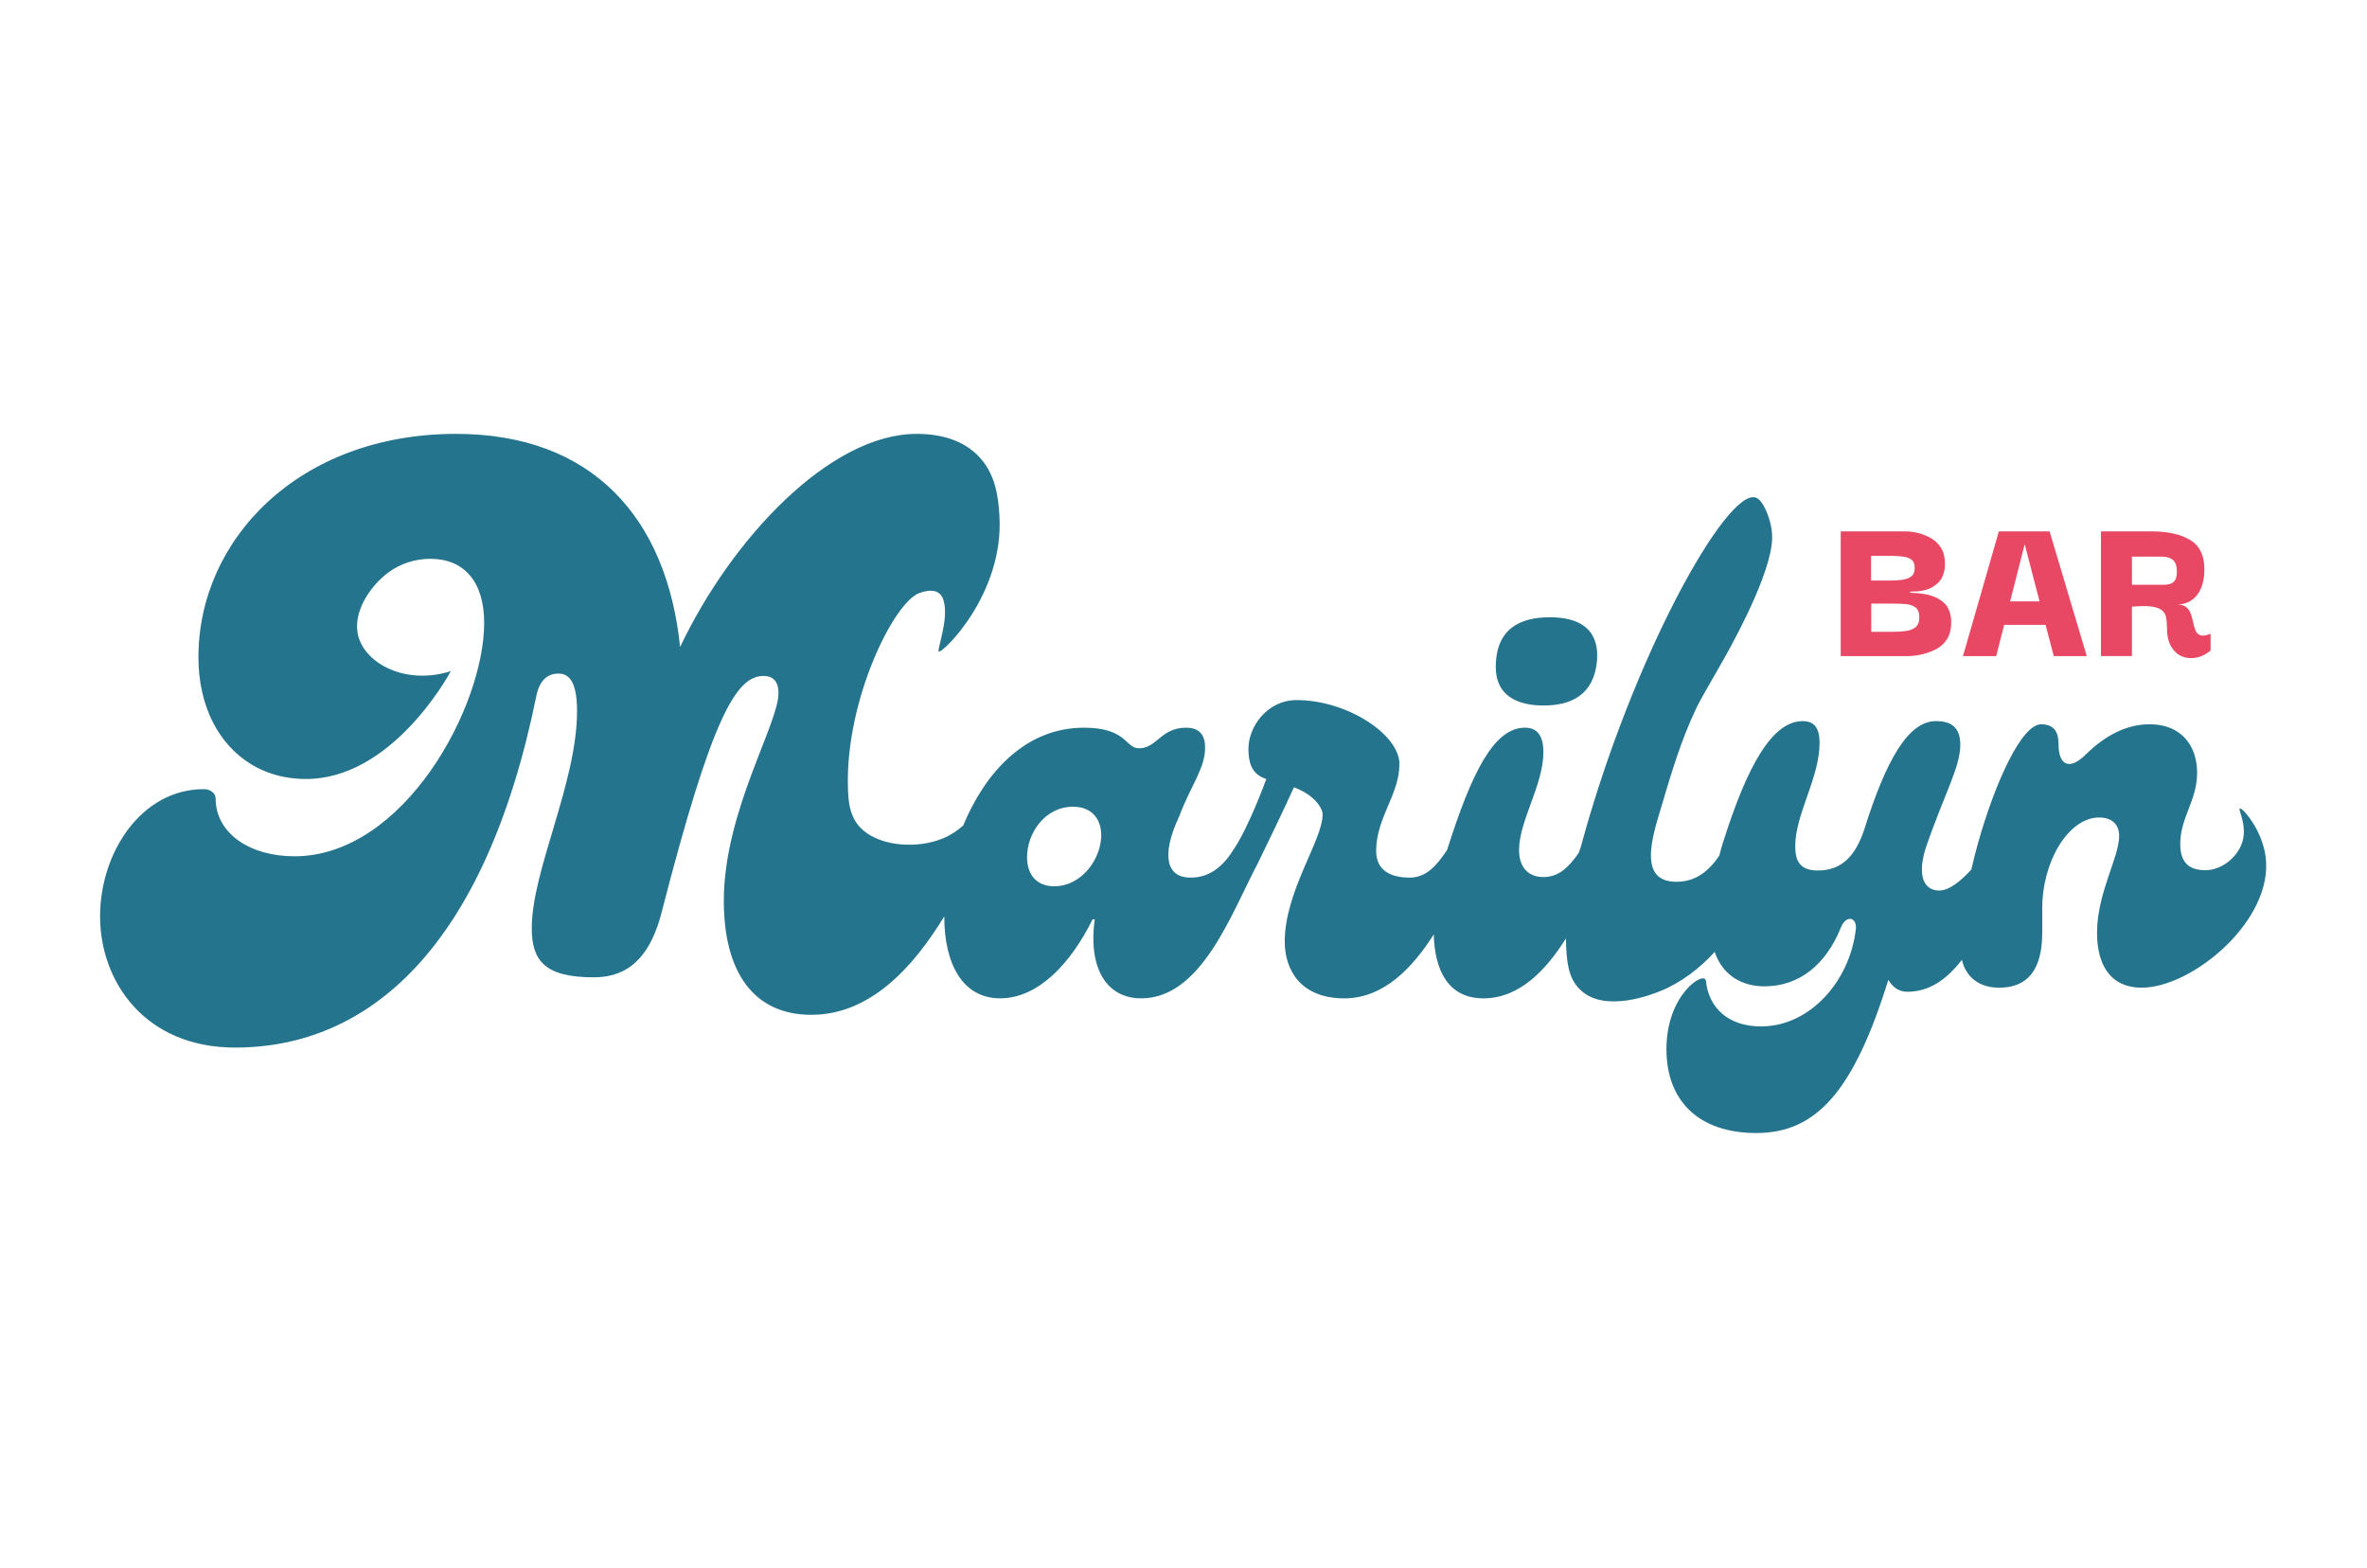 <svg xmlns="http://www.w3.org/2000/svg" xmlns:xlink="http://www.w3.org/1999/xlink" width="1125" zoomAndPan="magnify" viewBox="0 0 843.75 558.75" height="745" preserveAspectRatio="xMidYMid meet" version="1.2"><defs><clipPath id="acdcc873ad"><path d="M 656.062 189.07 L 695.727 189.07 L 695.727 233.973 L 656.062 233.973 Z M 656.062 189.07 "/></clipPath><clipPath id="525b30980d"><path d="M 667.031 225.211 L 674.297 225.211 C 675.984 225.211 677.566 225.129 679.074 224.957 C 680.578 224.793 681.801 224.344 682.746 223.637 C 683.691 222.934 684.164 221.734 684.164 220.047 C 684.164 218.359 683.707 217.176 682.785 216.492 C 681.855 215.805 680.652 215.414 679.148 215.301 C 677.641 215.188 676.027 215.152 674.289 215.152 L 667.023 215.152 Z M 666.965 206.934 L 673.914 206.934 C 675.227 206.934 676.547 206.859 677.859 206.695 C 679.184 206.539 680.281 206.164 681.172 205.555 C 682.078 204.949 682.52 203.906 682.52 202.438 C 682.52 201.012 682.102 200.016 681.301 199.438 C 680.473 198.855 679.418 198.5 678.098 198.352 C 676.793 198.203 675.383 198.125 673.922 198.125 L 666.965 198.125 Z M 656.148 233.855 L 656.148 189.406 L 679.199 189.406 C 680.715 189.406 682.305 189.617 683.93 190.047 C 685.559 190.473 687.094 191.094 688.512 191.941 C 689.926 192.789 691.082 193.938 691.973 195.414 C 692.883 196.891 693.324 198.777 693.324 201.094 C 693.324 202.781 692.973 204.332 692.297 205.75 C 691.621 207.168 690.391 208.383 688.625 209.387 C 686.867 210.383 684.289 210.887 680.926 210.887 L 680.926 211.285 C 684.762 211.387 687.746 211.922 689.844 212.863 C 691.945 213.809 693.422 215.039 694.277 216.531 C 695.109 218.039 695.543 219.762 695.543 221.703 C 695.543 224.125 695.07 226.117 694.125 227.672 C 693.168 229.223 691.93 230.422 690.371 231.262 C 688.824 232.102 687.141 232.746 685.316 233.195 C 683.512 233.637 681.711 233.863 679.941 233.863 L 675.332 233.863 Z M 656.148 233.855 "/></clipPath><clipPath id="90eb4bf5e4"><path d="M 699.469 189.07 L 744 189.07 L 744 233.973 L 699.469 233.973 Z M 699.469 189.07 "/></clipPath><clipPath id="5744b7e206"><path d="M 721.742 193.988 L 716.531 214.355 L 727.027 214.355 Z M 699.727 233.855 L 712.523 189.406 L 730.605 189.406 L 743.859 233.855 L 732.09 233.855 L 729.18 222.723 L 714.41 222.723 L 711.57 233.855 Z M 699.727 233.855 "/></clipPath><clipPath id="ed03076637"><path d="M 748.859 189.07 L 788 189.07 L 788 234.723 L 748.859 234.723 Z M 748.859 189.07 "/></clipPath><clipPath id="c05c0b0c1f"><path d="M 759.969 208.434 L 765.492 208.434 C 767.898 208.434 769.879 208.434 771.41 208.434 C 772.938 208.434 774.078 208.098 774.848 207.406 C 775.598 206.727 775.988 205.512 775.988 203.773 C 775.988 201.828 775.531 200.441 774.609 199.633 C 773.68 198.816 772.34 198.41 770.57 198.41 L 759.961 198.41 Z M 748.918 233.855 L 748.918 189.406 L 766.984 189.406 C 772.773 189.406 777.352 190.426 780.727 192.48 C 784.102 194.535 785.781 197.992 785.781 202.828 C 785.781 206.832 784.902 209.934 783.133 212.145 C 781.363 214.348 778.988 215.457 775.988 215.457 C 777.465 215.457 778.574 215.789 779.348 216.449 C 780.121 217.109 780.652 217.949 781.004 218.977 C 781.355 220 781.617 221.043 781.836 222.094 C 782.047 223.145 782.324 224.078 782.699 224.898 C 783.059 225.715 783.656 226.23 784.484 226.473 C 785.293 226.711 786.461 226.508 787.992 225.879 L 787.992 231.875 C 786.516 233.145 784.887 233.977 783.09 234.367 C 781.305 234.754 779.609 234.648 777.992 234.043 C 776.387 233.441 775.066 232.281 774.012 230.57 C 772.953 228.863 772.438 226.531 772.438 223.586 C 772.438 222.324 772.34 221.18 772.16 220.152 C 771.977 219.125 771.492 218.27 770.695 217.582 C 769.902 216.898 768.664 216.441 766.977 216.199 C 765.293 215.961 762.953 215.977 759.961 216.246 L 759.961 233.848 Z M 748.918 233.855 "/></clipPath><clipPath id="3ff71ce0cc"><path d="M 533 220 L 570 220 L 570 251.934 L 533 251.934 Z M 533 220 "/></clipPath><clipPath id="61d33b14cf"><path d="M 550.176 251.473 C 560.207 251.473 568.113 247.613 569.27 235.648 C 570.234 223.691 562.328 220.016 552.484 220.016 C 541.875 220.016 533.195 224.074 533.195 237.77 C 533.195 247.996 540.91 251.465 550.176 251.465 "/></clipPath><clipPath id="5fb23d50c4"><path d="M 35.668 154.648 L 807.98 154.648 L 807.98 404 L 35.668 404 Z M 35.668 154.648 "/></clipPath><clipPath id="eb765884b7"><path d="M 375.758 315.906 C 369.777 315.906 366.109 312.055 366.109 305.484 C 366.109 296.992 372.477 287.547 382.512 287.547 C 388.691 287.547 392.543 291.398 392.543 297.773 C 392.543 305.875 385.789 315.906 375.758 315.906 M 807.602 305.293 C 806.305 295.629 799.324 287.785 798.41 288.184 C 797.648 288.512 801.344 294.391 799.152 300.598 C 797.316 305.801 791.777 310.172 786.191 310.172 C 779.992 310.172 777.18 307.164 777.18 300.785 C 777.18 291.391 783.191 285.387 783.191 275.434 C 783.191 266.047 777.75 258.16 766.289 258.16 C 758.027 258.16 750.516 262.102 743.566 268.863 C 737.555 274.879 733.797 272.621 733.797 265.297 C 733.797 261.539 732.672 258.16 727.605 258.16 C 720.656 258.16 711.27 278.625 705.07 300.598 C 704.172 303.809 703.398 306.902 702.711 309.926 C 698.805 314.227 694.742 317.422 691.246 317.422 C 686.809 317.422 683.145 313.754 686.23 302.953 C 692.793 283.469 698.773 273.633 698.773 265.52 C 698.773 259.344 695.684 257.035 690.094 257.035 C 680.258 257.035 672.34 270.73 664.43 296.004 C 661.344 305.066 656.523 310.277 648.035 310.277 C 641.672 310.277 639.934 306.992 639.934 301.594 C 639.934 290.215 648.613 277.293 648.613 264.75 C 648.613 259.734 646.883 257.035 642.633 257.035 C 631.828 257.035 622.953 272.473 614.078 300.629 C 613.621 302.105 613.223 303.566 612.863 305 C 608.891 310.832 604.16 314.301 597.613 314.301 C 586.039 314.301 587.582 303.305 590.859 292.113 C 595.914 274.855 599.34 263.578 604.699 252.371 C 606.094 249.449 608.582 245.234 613.434 236.742 C 615.785 232.617 629.566 208.57 631.508 194.363 C 631.672 193.148 631.867 191.156 631.508 188.688 C 630.855 184.234 628.387 178.156 625.832 177.34 C 615.523 174.047 582.074 233.797 563.668 301.234 C 563.562 301.633 563.473 301.957 563.414 302.188 C 563.414 302.188 563.406 302.211 563.398 302.211 C 563.391 302.211 563.43 302.148 563.414 302.188 C 563.406 302.211 563.137 302.871 562.738 304.039 C 559.141 309.211 555.582 312.617 550.168 312.617 C 544.957 312.617 541.488 309.332 541.488 302.977 C 541.488 292.555 550.168 279.824 550.168 268.055 C 550.168 261.879 547.656 259.375 543.609 259.375 C 532.617 259.375 524.703 274.996 515.832 302.969 C 515.832 302.977 515.824 302.977 515.824 302.977 C 511.973 308.762 508.305 312.816 502.512 312.816 C 493.832 312.816 490.547 308.762 490.547 303.363 C 490.547 291.398 498.844 283.297 498.844 272.297 C 498.844 261.887 480.32 249.539 462.188 249.539 C 451.773 249.539 445.02 258.984 445.02 266.902 C 445.02 273.844 447.523 276.355 451.383 277.711 C 448.109 286.57 443.289 297.75 439.621 302.969 C 439.613 302.977 439.605 302.977 439.605 302.98 C 435.746 309.16 430.926 312.824 424.367 312.824 C 415.879 312.824 413.758 305.105 420.316 291.023 C 424.562 279.832 429.578 273.852 429.578 266.52 C 429.578 262.277 427.836 259.383 422.82 259.383 C 413.758 259.383 412.402 266.715 406.035 266.715 C 401.023 266.715 401.793 259.383 386.359 259.383 C 365.391 259.383 351.062 275.566 343.352 294.25 C 341.332 296.039 338.949 297.676 336.047 298.867 C 327.203 302.512 314.547 301.773 307.793 296.039 C 302.629 291.656 302.375 285.492 302.246 280.168 C 301.527 249.133 318.695 214.566 327.691 211.395 C 328.934 210.953 332.391 209.738 334.648 211.395 C 335.68 212.152 336.133 213.27 336.379 214.133 C 338.312 220.82 333.852 231.832 334.648 232.273 C 335.914 232.977 358.215 211.516 356.23 183.328 C 355.832 177.707 355.098 168.746 348.402 162.195 C 343.703 157.57 336.648 154.652 326.746 154.652 C 295.859 154.652 260.797 191.941 242.43 230.625 C 237.699 184.43 210.98 154.652 162.562 154.652 C 106.629 154.652 70.734 192.219 70.734 234.246 C 70.734 251.922 78.105 265.527 89.664 272.5 C 97.738 277.367 105.781 277.645 108.855 277.66 C 139.074 277.867 159.18 242.035 160.711 239.223 C 144.922 244.254 130.574 236.793 127.785 227.012 C 125.324 218.391 132.07 208.785 138.355 204.117 C 142.68 200.898 147.941 199.184 153.387 199.184 C 165.352 199.184 172.59 207.25 172.59 222.004 C 172.59 252.059 143.934 305.215 104.973 305.215 C 88.832 305.215 76.867 296.863 76.867 284.621 C 76.867 282.672 74.918 281.285 72.691 281.285 C 50.418 281.281 35.672 303.82 35.672 326.641 C 35.672 349.738 51.535 373.398 83.816 373.398 C 131.121 373.398 172.863 338.336 191.227 247.883 C 192.336 242.598 195.117 240.094 199.016 240.094 C 202.637 240.094 205.695 242.598 205.695 253.453 C 205.695 279.059 189.555 310.223 189.555 330.816 C 189.555 342.234 194.008 348.352 211.543 348.352 C 220.727 348.352 230.742 344.73 235.758 325.531 C 253.848 255.125 262.469 240.934 272.207 240.934 C 275.543 240.934 277.5 242.883 277.5 247.059 C 277.5 258.191 258.016 289.352 258.016 321.086 C 258.016 346.41 268.594 361.719 289.188 361.719 C 310.449 361.719 325.727 344.43 336.602 326.641 C 336.602 326.664 336.602 326.695 336.602 326.723 C 336.602 343.891 343.359 355.848 356.477 355.848 C 370.172 355.848 381.746 343.312 389.469 327.684 L 390.242 327.684 C 387.926 343.695 393.52 355.848 406.832 355.848 C 428.234 355.848 438.852 325.785 448.297 307.84 C 448.305 307.832 448.312 307.824 448.316 307.816 C 451.406 301.453 457.77 288.332 461.242 280.621 C 468.957 283.512 471.469 288.332 471.469 290.262 C 471.469 299.52 457.965 317.66 457.965 335.602 C 457.965 345.438 463.363 355.855 479.188 355.855 C 493.312 355.855 503.613 344.836 511.086 333.066 C 511.402 345.922 516.281 355.855 528.773 355.855 C 541.66 355.855 551.164 345.707 558.211 334.484 C 558.219 335.473 558.234 336.461 558.277 337.473 C 558.625 345.684 560.07 349.895 563.699 353.156 C 572.523 361.098 589.434 354.246 591.805 353.277 C 599.332 350.227 605.98 345.09 611.227 339.297 C 614.047 347.684 620.973 351.574 628.949 351.574 C 641.484 351.574 650.945 343.668 656.148 330.734 C 658.074 325.914 661.934 326.883 661.547 331.125 C 659.422 349.836 645.148 365.652 628.172 365.848 C 616.207 366.043 609.07 359.289 608.109 349.648 C 607.727 345.789 594.023 354.273 594.023 373.953 C 594.023 392.469 605.598 403.855 626.047 403.855 C 647.465 403.855 660.773 389 673.121 349.258 C 674.664 351.957 676.973 353.504 679.867 353.504 C 687.836 353.504 694.004 349.043 699.344 342.121 C 700.691 348.008 705.258 352.055 712.59 352.055 C 725.543 352.055 727.988 341.727 727.988 332.152 L 727.988 323.695 C 727.988 306.984 737.383 291.391 748.266 291.391 C 752.586 291.391 755.402 293.648 755.402 297.969 C 755.402 305.668 747.516 318.246 747.516 332.52 C 747.516 343.035 751.648 352.047 763.477 352.047 C 781.582 352.047 810.633 327.863 807.609 305.293 "/></clipPath></defs><g id="f8e200ef97"><g clip-rule="nonzero" clip-path="url(#acdcc873ad)"><g clip-rule="nonzero" clip-path="url(#525b30980d)"><path style=" stroke:none;fill-rule:nonzero;fill:#e84863;fill-opacity:1;" d="M 31.926 150.906 L 811.723 150.906 L 811.723 407.594 L 31.926 407.594 Z M 31.926 150.906 "/></g></g><g clip-rule="nonzero" clip-path="url(#90eb4bf5e4)"><g clip-rule="nonzero" clip-path="url(#5744b7e206)"><path style=" stroke:none;fill-rule:nonzero;fill:#e84863;fill-opacity:1;" d="M 31.926 150.906 L 811.723 150.906 L 811.723 407.594 L 31.926 407.594 Z M 31.926 150.906 "/></g></g><g clip-rule="nonzero" clip-path="url(#ed03076637)"><g clip-rule="nonzero" clip-path="url(#c05c0b0c1f)"><path style=" stroke:none;fill-rule:nonzero;fill:#e84863;fill-opacity:1;" d="M 31.926 150.906 L 811.723 150.906 L 811.723 407.594 L 31.926 407.594 Z M 31.926 150.906 "/></g></g><g clip-rule="nonzero" clip-path="url(#3ff71ce0cc)"><g clip-rule="nonzero" clip-path="url(#61d33b14cf)"><path style=" stroke:none;fill-rule:nonzero;fill:#25748d;fill-opacity:1;" d="M 31.926 150.906 L 811.723 150.906 L 811.723 407.594 L 31.926 407.594 Z M 31.926 150.906 "/></g></g><g clip-rule="nonzero" clip-path="url(#5fb23d50c4)"><g clip-rule="nonzero" clip-path="url(#eb765884b7)"><path style=" stroke:none;fill-rule:nonzero;fill:#25748d;fill-opacity:1;" d="M 31.926 150.906 L 811.723 150.906 L 811.723 407.594 L 31.926 407.594 Z M 31.926 150.906 "/></g></g></g></svg>